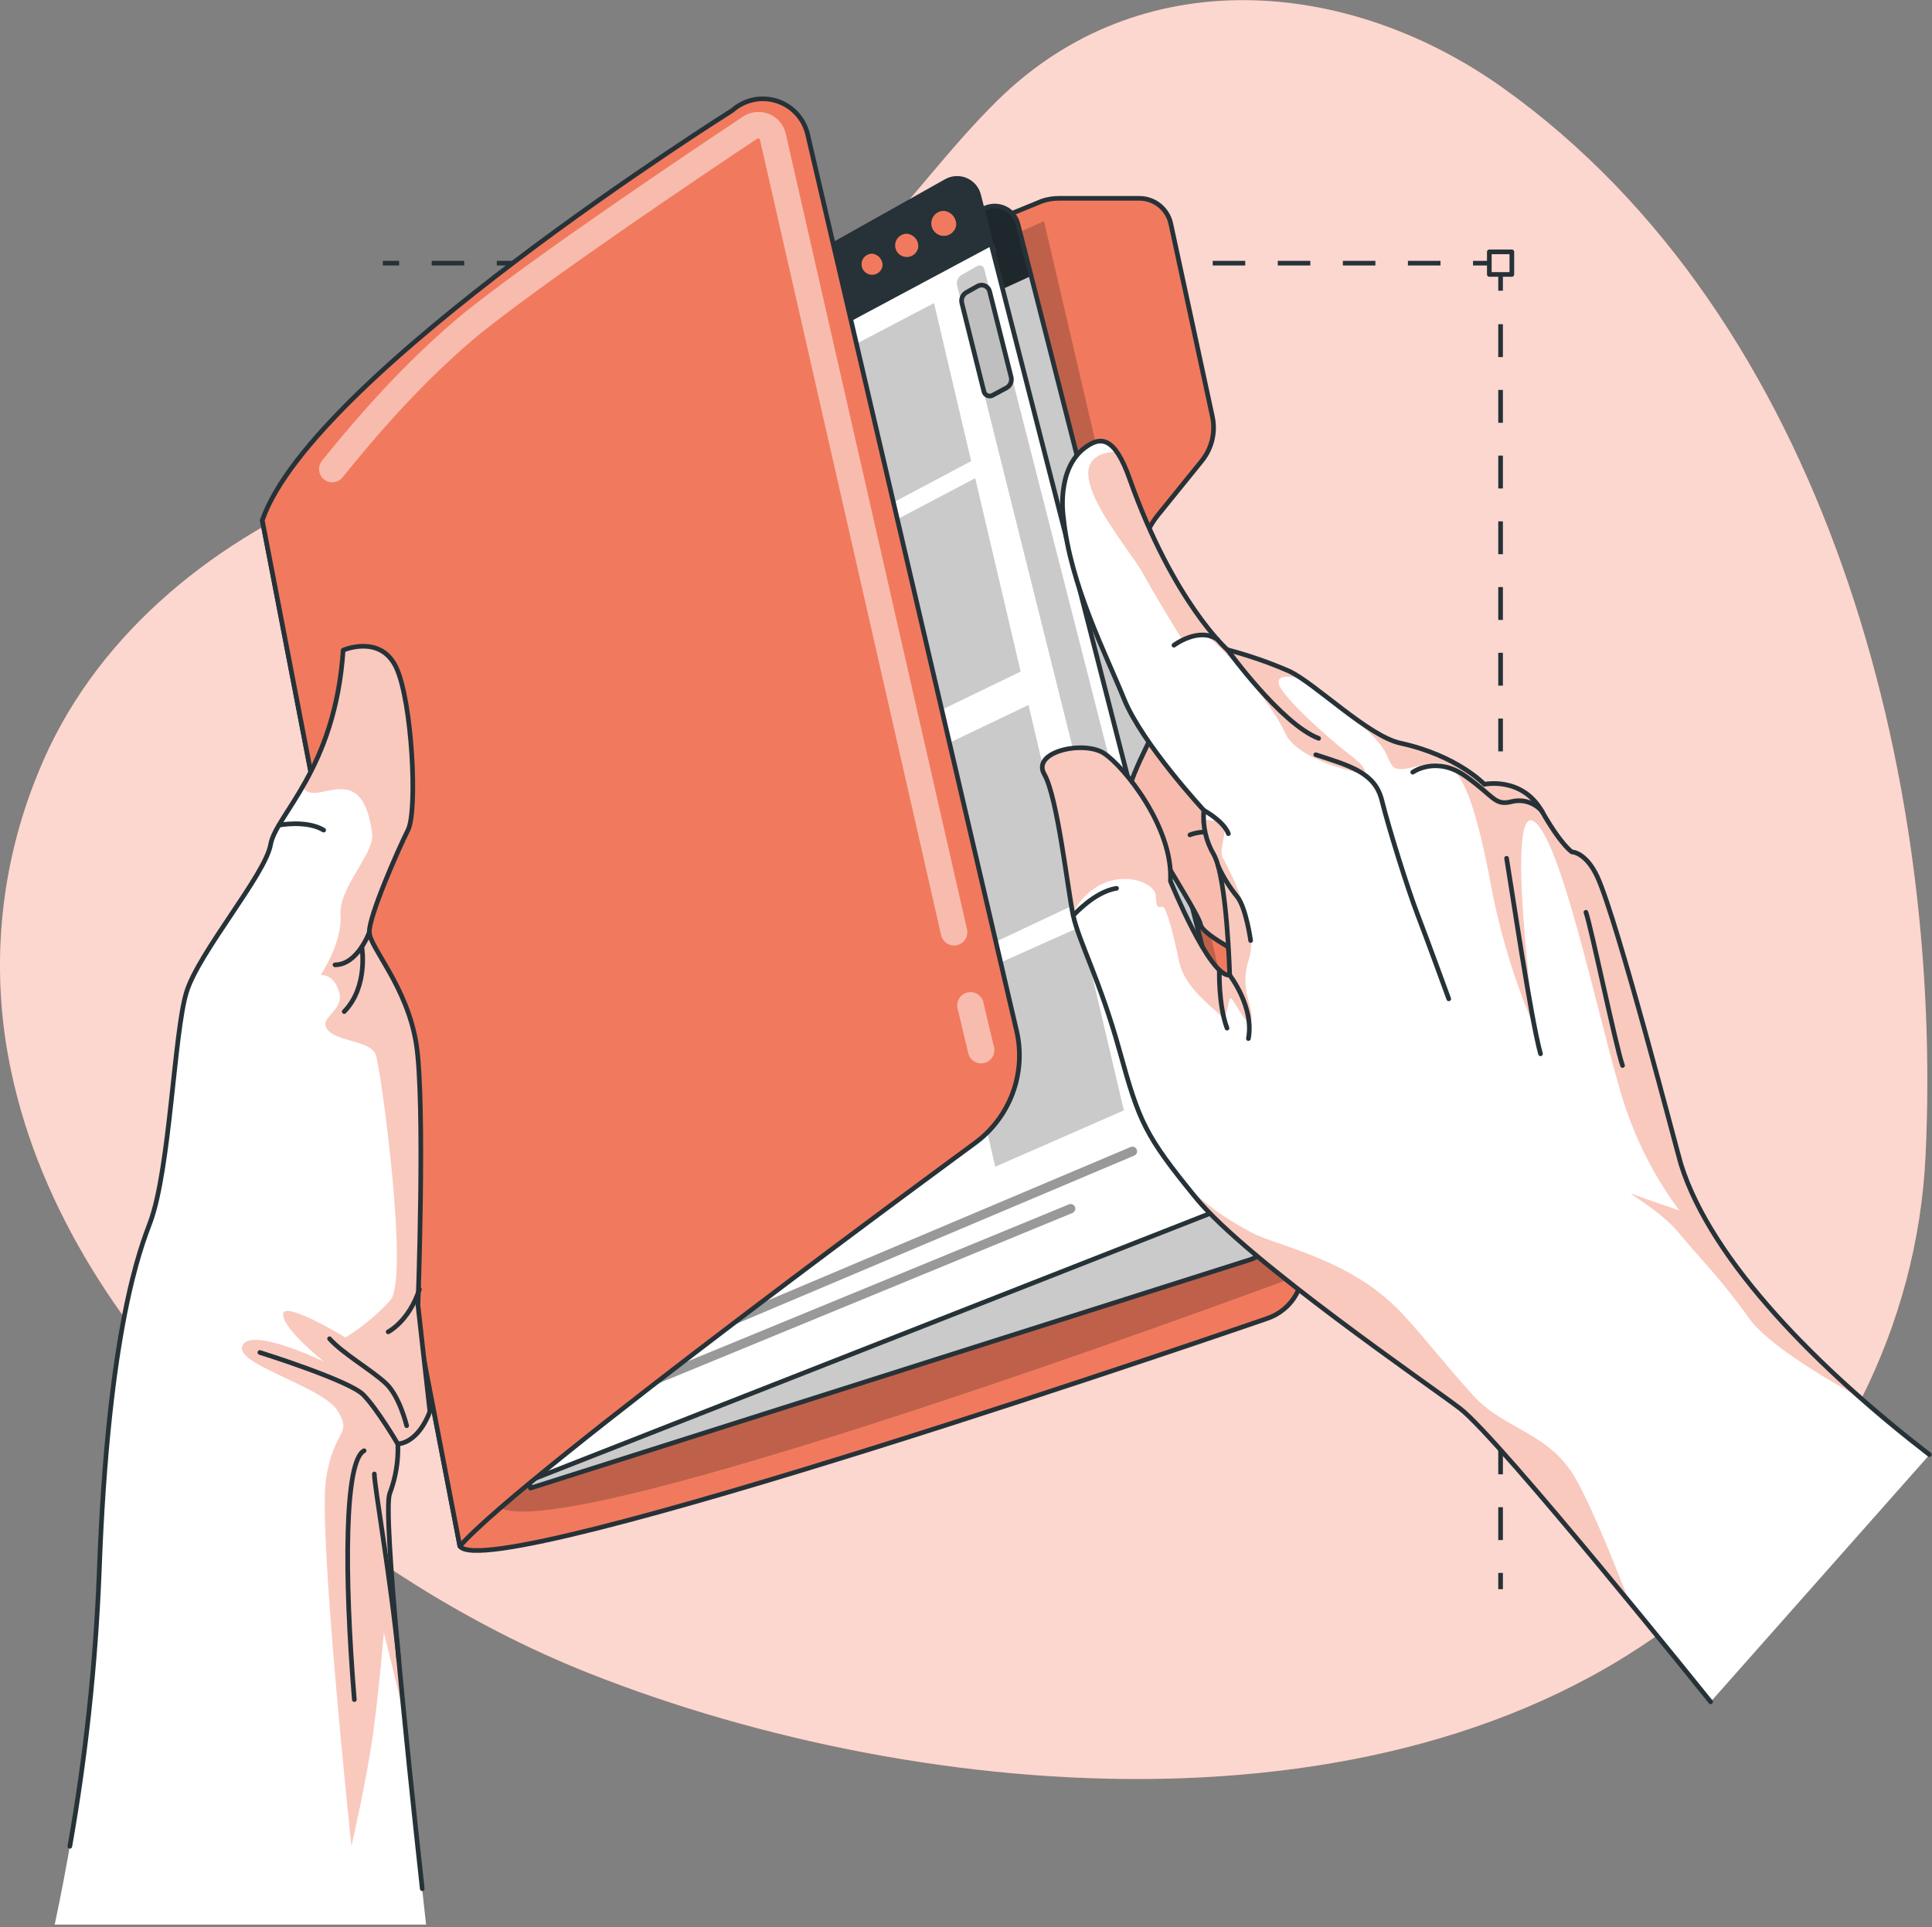 <?xml version="1.0" encoding="UTF-8"?> <svg xmlns="http://www.w3.org/2000/svg" width="415" height="414" viewBox="0 0 415 414" fill="none"><rect x="0" y="0" width="415" height="414" fill="#808080" stroke="none"/> <g clip-path="url(#clip0)"> <path d="M2.46 230.42C-2.212 208.831 -0.193 186.331 8.25 165.92C19.8 137.36 44.62 117.07 72.42 105.23C112.83 88 152.49 87.7 185.34 54C195.47 43.6 203.97 31.69 214.34 21.51C244.86 -8.49 289.53 -4.89 322.89 18.93C392.45 68.6 417.48 167 413.61 248.38C411.87 284.89 394.44 318.87 366.85 342.83C304.45 397.01 198.49 387.89 126.85 359.61C73.38 338.52 15 289.32 2.46 230.42Z" fill="#F17A5E"></path> <path opacity="0.7" d="M2.46 230.42C-2.212 208.831 -0.193 186.331 8.25 165.92C19.8 137.36 44.62 117.07 72.42 105.23C112.83 88 152.49 87.7 185.34 54C195.47 43.6 203.97 31.69 214.34 21.51C244.86 -8.49 289.53 -4.89 322.89 18.93C392.45 68.6 417.48 167 413.61 248.38C411.87 284.89 394.44 318.87 366.85 342.83C304.45 397.01 198.49 387.89 126.85 359.61C73.38 338.52 15 289.32 2.46 230.42Z" fill="white"></path> <path d="M319.91 56.54H316.41" stroke="#263238" stroke-linejoin="round"></path> <path d="M309.42 56.54H89.22" stroke="#263238" stroke-linejoin="round" stroke-dasharray="6.99 6.99"></path> <path d="M85.73 56.54H82.23" stroke="#263238" stroke-linejoin="round"></path> <path d="M322.33 341.43V337.93" stroke="#263238" stroke-linejoin="round"></path> <path d="M322.33 330.87V65.99" stroke="#263238" stroke-linejoin="round" stroke-dasharray="7.06 7.06"></path> <path d="M322.33 62.46V58.96" stroke="#263238" stroke-linejoin="round"></path> <path d="M324.75 54.11H319.91V58.96H324.75V54.11Z" stroke="#263238" stroke-linejoin="round"></path> <path d="M248.75 110.63L258.16 99C259.22 97.688 259.974 96.156 260.367 94.516C260.759 92.876 260.781 91.169 260.43 89.52L251.49 48.06C251.158 46.516 250.307 45.133 249.079 44.141C247.85 43.15 246.319 42.609 244.74 42.61H227.43C226.199 42.608 224.975 42.811 223.81 43.21L56.34 111.79L98.78 332.18C104.78 341.12 272.18 283.27 272.18 283.27C274.844 282.377 277.079 280.522 278.446 278.067C279.813 275.612 280.214 272.735 279.57 270L245.31 125.74C244.688 123.126 244.674 120.404 245.271 117.784C245.867 115.165 247.058 112.717 248.75 110.63V110.63Z" fill="#F17A5E" stroke="#263238" stroke-linecap="round" stroke-linejoin="round"></path> <path opacity="0.3" d="M224.25 47.51L277.25 274.69C277.25 274.69 98 341.45 106.48 320.79C106.48 320.79 63.83 117.79 67.48 117.09C71.13 116.39 224.25 47.51 224.25 47.51Z" fill="black" fill-opacity="0.7"></path> <path d="M268.5 270.64L113.94 319.71L76.1 122.53L73.94 111.31L211.65 44.68C212.332 44.389 213.069 44.248 213.811 44.269C214.553 44.29 215.281 44.471 215.946 44.799C216.611 45.128 217.197 45.597 217.664 46.173C218.131 46.75 218.467 47.421 218.65 48.14L221.49 59.27L273.18 261.86C273.687 263.645 273.483 265.557 272.611 267.194C271.738 268.831 270.264 270.066 268.5 270.64V270.64Z" fill="white"></path> <path d="M221.53 59.27L77.2 125.34L73.94 111.34L211.65 44.68C212.332 44.389 213.069 44.248 213.811 44.269C214.553 44.29 215.281 44.471 215.946 44.799C216.611 45.128 217.197 45.597 217.664 46.173C218.131 46.75 218.467 47.421 218.65 48.14L221.53 59.27Z" fill="#263238"></path> <path d="M214.3 54.39C214.335 54.83 214.277 55.271 214.132 55.687C213.986 56.103 213.756 56.484 213.454 56.806C213.153 57.128 212.788 57.384 212.383 57.556C211.978 57.729 211.541 57.816 211.1 57.81C210.183 57.675 209.349 57.204 208.76 56.489C208.171 55.774 207.868 54.866 207.91 53.94C207.874 53.501 207.93 53.059 208.074 52.642C208.218 52.226 208.448 51.844 208.748 51.521C209.048 51.198 209.412 50.942 209.817 50.768C210.222 50.594 210.659 50.506 211.1 50.51C212.018 50.648 212.853 51.12 213.444 51.836C214.035 52.553 214.34 53.462 214.3 54.39V54.39Z" fill="#F17A5E" stroke="#263238" stroke-linecap="round" stroke-linejoin="round"></path> <path d="M206.05 58.47C206.074 58.879 206.015 59.288 205.875 59.673C205.736 60.059 205.518 60.411 205.237 60.709C204.956 61.007 204.617 61.244 204.241 61.406C203.865 61.568 203.459 61.651 203.05 61.65C202.192 61.529 201.41 61.094 200.856 60.428C200.301 59.763 200.014 58.916 200.05 58.05C200.025 57.641 200.085 57.232 200.224 56.847C200.364 56.462 200.581 56.109 200.862 55.812C201.143 55.514 201.482 55.276 201.859 55.114C202.235 54.953 202.64 54.869 203.05 54.87C203.907 54.991 204.689 55.426 205.244 56.092C205.798 56.757 206.086 57.605 206.05 58.47V58.47Z" fill="#F17A5E" stroke="#263238" stroke-linecap="round" stroke-linejoin="round"></path> <path d="M198.27 62C198.305 62.384 198.259 62.771 198.135 63.137C198.01 63.502 197.811 63.837 197.548 64.12C197.286 64.403 196.967 64.627 196.613 64.779C196.258 64.93 195.876 65.006 195.49 65C194.693 64.882 193.969 64.474 193.455 63.853C192.942 63.233 192.677 62.445 192.71 61.64C192.676 61.256 192.724 60.87 192.848 60.505C192.973 60.141 193.173 59.806 193.435 59.524C193.697 59.241 194.015 59.017 194.369 58.864C194.723 58.712 195.105 58.636 195.49 58.64C196.286 58.76 197.009 59.169 197.522 59.789C198.035 60.409 198.301 61.196 198.27 62V62Z" fill="#F17A5E" stroke="#263238" stroke-linecap="round" stroke-linejoin="round"></path> <path opacity="0.3" d="M268.5 270.64L113.94 319.71L76.1 122.53L73.94 111.31L211.65 44.68C212.332 44.389 213.069 44.248 213.811 44.269C214.553 44.29 215.281 44.471 215.946 44.799C216.611 45.128 217.197 45.597 217.664 46.173C218.131 46.75 218.467 47.421 218.65 48.14L221.49 59.27L273.18 261.86C273.687 263.645 273.483 265.557 272.611 267.194C271.738 268.831 270.264 270.066 268.5 270.64V270.64Z" fill="black" fill-opacity="0.7"></path> <path d="M268.5 270.64L113.94 319.71L76.1 122.53L73.94 111.31L211.65 44.68C212.332 44.389 213.069 44.248 213.811 44.269C214.553 44.29 215.281 44.471 215.946 44.799C216.611 45.128 217.197 45.597 217.664 46.173C218.131 46.75 218.467 47.421 218.65 48.14L221.49 59.27L273.18 261.86C273.687 263.645 273.483 265.557 272.611 267.194C271.738 268.831 270.264 270.066 268.5 270.64V270.64Z" stroke="#263238" stroke-linecap="round" stroke-linejoin="round"></path> <path d="M259.36 260.92L106.88 320.79L69.55 126.25L67.43 115.18L203.27 38.93C203.908 38.573 204.62 38.368 205.35 38.331C206.081 38.294 206.81 38.426 207.481 38.716C208.152 39.006 208.747 39.447 209.221 40.004C209.694 40.562 210.032 41.221 210.21 41.93L213 52.84L264 251.84C264.462 253.659 264.246 255.584 263.392 257.255C262.538 258.926 261.105 260.229 259.36 260.92V260.92Z" fill="white" stroke="#263238" stroke-linecap="round" stroke-linejoin="round"></path> <path d="M213 52.84L70.64 129L67.43 115.19L203.27 38.93C203.908 38.573 204.62 38.368 205.35 38.331C206.081 38.294 206.81 38.426 207.481 38.716C208.152 39.006 208.747 39.447 209.221 40.004C209.694 40.562 210.032 41.221 210.21 41.93L213 52.84Z" fill="#263238"></path> <path d="M205.89 48.46C205.8 49.064 205.539 49.63 205.137 50.089C204.735 50.549 204.21 50.884 203.623 51.054C203.037 51.224 202.414 51.222 201.828 51.048C201.243 50.875 200.719 50.537 200.32 50.075C199.921 49.612 199.663 49.045 199.577 48.441C199.491 47.837 199.58 47.22 199.833 46.664C200.087 46.109 200.495 45.638 201.008 45.308C201.522 44.977 202.119 44.801 202.73 44.8C203.632 44.872 204.47 45.296 205.062 45.981C205.653 46.666 205.951 47.557 205.89 48.46Z" fill="#F17A5E" stroke="#263238" stroke-linecap="round" stroke-linejoin="round"></path> <path d="M197.75 53.11C197.675 53.684 197.435 54.223 197.06 54.664C196.685 55.105 196.191 55.427 195.637 55.593C195.082 55.76 194.492 55.762 193.936 55.6C193.381 55.438 192.884 55.119 192.506 54.681C192.127 54.244 191.884 53.706 191.804 53.133C191.724 52.56 191.812 51.976 192.057 51.452C192.301 50.927 192.692 50.485 193.182 50.178C193.673 49.87 194.241 49.712 194.82 49.72C195.656 49.787 196.432 50.18 196.98 50.814C197.529 51.449 197.805 52.273 197.75 53.11V53.11Z" fill="#F17A5E" stroke="#263238" stroke-linecap="round" stroke-linejoin="round"></path> <path d="M190.07 57.19C189.99 57.714 189.761 58.203 189.411 58.601C189.06 58.998 188.604 59.287 188.094 59.433C187.585 59.579 187.044 59.575 186.537 59.423C186.029 59.271 185.576 58.977 185.231 58.575C184.886 58.173 184.663 57.68 184.589 57.156C184.515 56.631 184.593 56.096 184.814 55.615C185.035 55.133 185.39 54.725 185.836 54.439C186.282 54.153 186.8 54 187.33 54C188.114 54.066 188.84 54.438 189.352 55.035C189.865 55.631 190.123 56.405 190.07 57.19Z" fill="#F17A5E" stroke="#263238" stroke-linecap="round" stroke-linejoin="round"></path> <path opacity="0.3" d="M211.41 57.76L256.31 233.56C256.4 233.909 256.363 234.279 256.205 234.603C256.048 234.927 255.78 235.185 255.45 235.33L251.36 237.15C251.161 237.238 250.945 237.282 250.727 237.278C250.509 237.274 250.294 237.223 250.098 237.128C249.902 237.032 249.729 236.896 249.591 236.727C249.454 236.558 249.354 236.361 249.3 236.15L205.59 61.34C205.484 60.9 205.524 60.437 205.704 60.022C205.885 59.607 206.196 59.262 206.59 59.04L209.97 57.14C210.103 57.068 210.25 57.028 210.401 57.021C210.551 57.015 210.702 57.042 210.84 57.102C210.979 57.161 211.102 57.252 211.2 57.366C211.299 57.48 211.371 57.614 211.41 57.76V57.76Z" fill="black" fill-opacity="0.7"></path> <path d="M207.56 62.84L210 61.47C210.237 61.339 210.501 61.265 210.772 61.253C211.042 61.24 211.312 61.29 211.56 61.398C211.809 61.506 212.029 61.67 212.204 61.877C212.379 62.083 212.504 62.327 212.57 62.59L217.19 81C217.307 81.444 217.272 81.915 217.091 82.337C216.91 82.759 216.593 83.109 216.19 83.33L213.19 84.94C213.018 85.031 212.829 85.081 212.635 85.088C212.441 85.094 212.248 85.057 212.071 84.978C211.893 84.899 211.736 84.78 211.611 84.632C211.487 84.483 211.397 84.308 211.35 84.12L206.61 65.12C206.499 64.688 206.532 64.232 206.703 63.821C206.875 63.409 207.175 63.065 207.56 62.84V62.84Z" fill="#BFBFBF" stroke="#263238" stroke-linecap="round" stroke-linejoin="round"></path> <path opacity="0.4" d="M229.98 259.68L131.76 300.12" stroke="black" stroke-width="2" stroke-linecap="round" stroke-linejoin="round"></path> <path opacity="0.4" d="M243.25 247.35L118.48 300.12" stroke="black" stroke-width="2" stroke-linecap="round" stroke-linejoin="round"></path> <path opacity="0.3" d="M231 194.27L220.93 151.46L193.64 164.5L203.62 207.16L231 194.27Z" fill="black" fill-opacity="0.7"></path> <path opacity="0.3" d="M182.52 116.93L192 157.47L219.24 144.28L209.48 102.74L182.52 116.93Z" fill="black" fill-opacity="0.7"></path> <path opacity="0.3" d="M208.61 99.07L200.63 65.12L173.71 79.23L181.69 113.36L208.61 99.07Z" fill="black" fill-opacity="0.7"></path> <path opacity="0.3" d="M204.61 211.4L213.79 250.66L241.41 238.56L232.13 199.09L204.61 211.4Z" fill="black" fill-opacity="0.7"></path> <path d="M56.34 111.79L98.78 332.18C112.36 316.67 209.4 245.6 209.4 245.6C213.077 242.913 215.889 239.21 217.488 234.945C219.087 230.681 219.404 226.042 218.4 221.6L173.5 28.94C173.123 27.263 172.315 25.714 171.156 24.445C169.997 23.175 168.527 22.231 166.891 21.703C165.255 21.176 163.51 21.085 161.828 21.439C160.146 21.792 158.585 22.579 157.3 23.72C157.3 23.72 67.06 80.42 56.34 111.79Z" fill="#F17A5E" stroke="#263238" stroke-linecap="round" stroke-linejoin="round"></path> <g opacity="0.7"> <path opacity="0.7" d="M210.75 228.46C210.111 228.458 209.491 228.243 208.989 227.847C208.487 227.452 208.132 226.9 207.98 226.28C207.22 223.133 206.47 219.98 205.73 216.82C205.62 216.448 205.586 216.057 205.632 215.672C205.678 215.286 205.803 214.914 205.998 214.579C206.192 214.243 206.454 213.951 206.766 213.72C207.078 213.489 207.433 213.324 207.811 213.235C208.189 213.146 208.581 213.136 208.963 213.204C209.345 213.272 209.709 213.418 210.033 213.632C210.357 213.846 210.634 214.123 210.846 214.448C211.059 214.773 211.203 215.138 211.27 215.52C211.997 218.66 212.743 221.8 213.51 224.94C213.599 225.303 213.616 225.68 213.56 226.05C213.503 226.42 213.374 226.774 213.18 227.094C212.985 227.414 212.73 227.692 212.428 227.913C212.126 228.133 211.783 228.292 211.42 228.38C211.2 228.431 210.975 228.457 210.75 228.46V228.46Z" fill="white"></path> </g> <g opacity="0.7"> <path opacity="0.7" d="M204.94 203.14C204.294 203.136 203.669 202.915 203.165 202.513C202.66 202.11 202.306 201.549 202.16 200.92L163.24 30C163.231 29.943 163.206 29.89 163.169 29.846C163.132 29.802 163.084 29.769 163.03 29.75C162.981 29.723 162.926 29.709 162.87 29.709C162.814 29.709 162.759 29.723 162.71 29.75C152.71 36.41 118.89 59.09 103.22 71.62C93.22 79.94 84.09 89.49 73.59 102.56C73.117 103.147 72.429 103.523 71.679 103.603C70.929 103.684 70.177 103.463 69.59 102.99C69.003 102.517 68.627 101.829 68.547 101.079C68.466 100.329 68.687 99.577 69.16 98.99C79.9 85.68 89.3 75.88 99.62 67.28C115.09 54.91 146.69 33.64 159.56 25.08C160.371 24.529 161.305 24.186 162.28 24.08C163.255 23.974 164.241 24.108 165.151 24.471C166.062 24.834 166.87 25.415 167.504 26.163C168.139 26.91 168.58 27.802 168.79 28.76L207.71 199.66C207.878 200.396 207.746 201.168 207.345 201.807C206.944 202.447 206.306 202.901 205.57 203.07C205.363 203.113 205.152 203.136 204.94 203.14Z" fill="white"></path> </g> <path d="M91.52 413.48C90.18 401.4 88.37 384.62 86.8 368.63C84.51 345.28 82.73 323.63 83.7 320.94C84.997 317.531 85.596 313.895 85.46 310.25C90.21 309.73 92.34 303.25 92.34 303.25L89.79 280.44C89.79 280.44 91.38 236.75 89.42 224.34C87.46 211.93 79.5 203.62 79.34 200.34C79.18 197.06 85.55 182.52 87.64 178.34C89.73 174.16 88.53 150.8 85.15 143.49C84.428 141.722 83.063 140.293 81.33 139.49C77.77 137.9 73.71 139.68 73.71 139.68C73.18 150.026 70.194 160.097 65 169.06V169.06C61.72 174.75 58.69 178.44 58.14 181.45C57 187.9 42.74 204.52 40.06 213.12C37.38 221.72 36.51 251 32.29 262.48C30.29 267.9 23.16 285.18 21.29 337.87C20.243 363.297 17.052 388.59 11.75 413.48H91.52Z" fill="white"></path> <path opacity="0.4" d="M87.64 178.32C85.55 182.47 79.17 196.99 79.34 200.32C79.51 203.65 87.45 211.94 89.42 224.32C91.39 236.7 89.79 280.42 89.79 280.42L92.34 303.23C92.34 303.23 90.21 309.73 85.46 310.23C85.596 313.875 84.997 317.511 83.7 320.92C82.7 323.65 84.51 345.26 86.8 368.61C84.41 358.53 82.45 350.74 82.45 350.74C82.45 350.74 81.45 363.15 80.07 372.93C78.69 382.71 75.49 396.65 75.49 396.65C75.49 396.65 68.34 329.28 70 318C71.66 306.72 75.76 308.58 72.59 303.2C69.42 297.82 50.19 293.14 52.07 289.09C53.95 285.04 69 292.25 69.6 292.55C69.09 292.14 60.74 285.45 60.8 282.35C60.86 279.25 74.21 287.35 74.21 287.35C77.779 285.143 81.023 282.451 83.85 279.35C87.93 274.68 81.85 229.91 80.74 226.68C79.63 223.45 72.45 223.91 70.36 221.22C68.27 218.53 73.95 217.33 72.86 213.22C71.77 209.11 68.86 209.48 68.86 209.48C68.86 209.48 73.56 202.61 73.14 196.62C72.72 190.63 80.5 183.41 79.94 179.09C77.75 162.26 67.74 173.86 65.02 169.09C70.216 160.131 73.206 150.063 73.74 139.72C73.74 139.72 77.8 137.94 81.36 139.53C83.093 140.333 84.458 141.762 85.18 143.53C88.53 150.78 89.74 174.16 87.64 178.32Z" fill="#F17A5E"></path> <path d="M15 396.67C18.428 377.235 20.536 357.59 21.31 337.87C23.19 285.18 30.31 267.87 32.31 262.48C36.52 250.96 37.4 221.72 40.07 213.12C42.74 204.52 57 187.9 58.12 181.46C59.24 175.02 72 165.39 73.71 139.69C73.71 139.69 81.76 136.16 85.14 143.47C88.52 150.78 89.74 174.16 87.64 178.32C85.54 182.48 79.17 196.99 79.33 200.32C79.49 203.65 87.46 211.94 89.42 224.32C91.38 236.7 89.78 280.42 89.78 280.42L92.34 303.23C92.34 303.23 90.22 309.73 85.46 310.23C85.6 313.872 85.002 317.505 83.7 320.91C82.2 325.15 87.29 374.72 90.7 405.78" stroke="#263238" stroke-linecap="round" stroke-linejoin="round"></path> <path d="M79.33 200.29C79.33 200.29 76.82 207.29 71.96 207.29" stroke="#263238" stroke-linecap="round" stroke-linejoin="round"></path> <path d="M77.72 203.42C77.72 203.42 79.2 211.92 73.94 217.33" stroke="#263238" stroke-linecap="round" stroke-linejoin="round"></path> <path d="M59.92 177.28C59.92 177.28 65.82 176.12 69.52 178.34" stroke="#263238" stroke-linecap="round" stroke-linejoin="round"></path> <path d="M55.82 290.57C55.82 290.57 74.99 296.57 78.02 299.64C81.05 302.71 85.46 310.25 85.46 310.25" stroke="#263238" stroke-linecap="round" stroke-linejoin="round"></path> <path d="M70.79 287.62C73.6 290.79 79.91 294.41 82.89 297.22C85.87 300.03 87.35 306.3 87.35 306.3" stroke="#263238" stroke-linecap="round" stroke-linejoin="round"></path> <path d="M83.38 286.14C83.38 286.14 87.81 283.94 90.09 277.01" stroke="#263238" stroke-linecap="round" stroke-linejoin="round"></path> <path d="M78.21 311.68C74.01 313.8 73.89 337.88 76.11 365.15" stroke="#263238" stroke-linecap="round" stroke-linejoin="round"></path> <path d="M80.41 316.67C80.41 319.33 84.02 339.67 85.67 356.73" stroke="#263238" stroke-linecap="round" stroke-linejoin="round"></path> <path d="M250.24 152.76C250.24 152.76 242.4 167.07 242.48 170.31C242.56 173.55 257.48 196.04 257.87 198.58C258.26 201.12 269.07 206.06 273.01 208.66C276.95 211.26 281.92 192.36 281.28 178.74C280.64 165.12 250.24 152.76 250.24 152.76Z" fill="white"></path> <path opacity="0.5" d="M250.24 152.76C250.24 152.76 242.4 167.07 242.48 170.31C242.56 173.55 257.48 196.04 257.87 198.58C258.26 201.12 269.07 206.06 273.01 208.66C276.95 211.26 281.92 192.36 281.28 178.74C280.64 165.12 250.24 152.76 250.24 152.76Z" fill="#F17A5E"></path> <path d="M250.24 152.76C250.24 152.76 242.4 167.07 242.48 170.31C242.56 173.55 257.48 196.04 257.87 198.58C258.26 201.12 269.07 206.06 273.01 208.66C276.95 211.26 281.92 192.36 281.28 178.74C280.64 165.12 250.24 152.76 250.24 152.76Z" stroke="#263238" stroke-linecap="round" stroke-linejoin="round"></path> <path d="M255.6 179.37C255.6 179.37 263.3 175.87 271.67 185.2" stroke="#263238" stroke-linecap="round" stroke-linejoin="round"></path> <path d="M414.47 312.53L367.47 365.61C367.47 365.61 359.71 356 350 344.22C336.26 327.5 318.59 306.48 313.6 302.65C307.5 297.96 267.84 270.84 256.89 257.42C255.31 255.49 253.95 253.79 252.74 252.23C245.5 242.92 244.07 238.92 240.47 225.92C236.28 210.72 231.67 202.33 230.47 196.7C230.47 196.54 230.4 196.36 230.36 196.18C229.16 189.94 227.04 171.18 224.28 166.41C221.44 161.49 232.72 159.11 237.02 161.84C241.32 164.57 252.02 177.84 251.36 189.33C251.36 189.33 259.79 210.1 264.09 209.54C264.09 209.54 263.54 188.73 260.68 183.64C259.353 181.321 258.599 178.719 258.48 176.05C258.438 175.406 258.458 174.76 258.54 174.12C258.54 174.12 245.28 159.82 241.39 150.19C237.5 140.56 229.85 125.74 228.39 111.32C228.39 111.32 226.68 100.95 232.96 96.25C235.36 94.45 237.57 93.95 239.8 97.05C240.983 98.869 241.921 100.836 242.59 102.9C252 129.46 263.59 139.64 263.59 139.64C268.133 140.825 272.577 142.363 276.88 144.24C277.826 144.707 278.736 145.245 279.6 145.85V145.85C282.06 147.51 285.07 149.91 288.16 152.27C292.63 155.66 297.28 158.94 300.77 159.71C312.94 162.35 318.77 168.52 318.77 168.52C318.77 168.52 326.85 166.8 331.13 174.33C335.27 181.61 337.56 183.06 337.56 183.06C337.56 183.06 340.61 183.06 343.06 188.44C347.38 197.88 360.36 248.16 360.99 250.19C366.21 266.82 381.74 284.67 399.49 300.31C404.47 304.57 409.47 308.67 414.47 312.53Z" fill="white"></path> <path opacity="0.4" d="M292.79 166.23C292.79 166.23 278.73 163.69 275.96 157.32C273.19 150.95 261.43 137.32 258.61 136.44C257.822 136.175 256.975 136.136 256.166 136.327C255.357 136.518 254.617 136.931 254.03 137.52C254.03 137.52 249.16 129.82 245.49 123.17C242 116.85 224.79 97.9 239.86 97C241.043 98.819 241.981 100.786 242.65 102.85C252.06 129.41 263.65 139.59 263.65 139.59C268.193 140.775 272.636 142.313 276.94 144.19C277.886 144.657 278.796 145.195 279.66 145.8C279.29 145.71 273.66 144.31 274.78 147.19C275.9 150.07 285.09 158.47 289.9 162.11C294.71 165.75 292.79 166.23 292.79 166.23Z" fill="#F17A5E"></path> <path opacity="0.4" d="M399.62 300.31C391.67 295.96 379.62 288.77 375.62 283.12C369.43 274.42 364.85 270.06 360.73 265.01C356.61 259.96 348.81 255.86 350.64 256.54C352.47 257.22 360.73 260.07 360.73 260.07C356.083 253.813 352.377 246.91 349.73 239.58C344.91 226.75 336.16 181.58 329.65 176.58C323.14 171.58 329.65 220.86 329.65 220.86C325.493 211.222 322.388 201.164 320.39 190.86C317.39 174.67 314.69 166.72 311.18 164.53C307.67 162.34 300.91 166.95 299.08 164.53C297.25 162.11 299.31 161.22 288.25 152.28C292.72 155.67 297.37 158.95 300.86 159.72C313.03 162.36 318.86 168.53 318.86 168.53C318.86 168.53 326.94 166.81 331.22 174.34C335.36 181.62 337.65 183.07 337.65 183.07C337.65 183.07 340.7 183.07 343.15 188.45C347.47 197.89 360.45 248.17 361.08 250.2C366.34 266.82 381.87 284.67 399.62 300.31Z" fill="#F17A5E"></path> <path opacity="0.4" d="M268.8 219.09C268.29 222.09 264.5 213.23 264.16 214.6C263.82 215.97 262.8 220.49 262.74 219.09C262.68 217.69 254.66 213.23 253.28 206.58C251.9 199.93 250.99 197.09 250.28 195.43C249.57 193.77 248.37 196.54 248.28 192.51C248.21 188.9 236.59 185.09 230.39 196.17C229.19 189.93 227.07 171.17 224.31 166.4C221.47 161.48 232.75 159.1 237.05 161.83C241.35 164.56 252.05 177.83 251.39 189.32C251.39 189.32 259.82 210.09 264.12 209.53C264.12 209.53 263.57 188.72 260.71 183.63C259.383 181.311 258.629 178.709 258.51 176.04L262.7 176.61C263.83 179.09 261.62 182.61 262.7 184.41C263.78 186.21 270.55 199.23 268.31 205.97C266.07 212.71 269.32 216 268.8 219.09Z" fill="#F17A5E"></path> <path opacity="0.4" d="M350 344.22C336.26 327.5 318.59 306.48 313.6 302.65C307.5 297.96 267.84 270.84 256.89 257.42C255.31 255.49 253.95 253.79 252.74 252.23C258.57 259.36 265.74 263.1 268.82 264.79C274.32 267.79 290.25 270.33 301.36 282.39C306.76 288.25 309.84 292.51 316.49 299.85C323.14 307.19 332.76 307.64 338.49 317.73C341.4 322.79 346.17 334.18 350 344.22Z" fill="#F17A5E"></path> <path d="M367.45 365.62C367.45 365.62 322.15 309.18 313.64 302.62C307.54 297.93 267.88 270.82 256.92 257.39C245.96 243.96 244.71 241.07 240.52 225.87C236.33 210.67 231.72 202.29 230.52 196.66C229.32 191.03 227.16 171.28 224.33 166.36C221.5 161.44 232.77 159.07 237.07 161.8C241.37 164.53 252.07 177.8 251.41 189.29C251.41 189.29 259.84 210.06 264.14 209.49C264.14 209.49 263.58 188.69 260.73 183.6C259.037 180.729 258.288 177.399 258.59 174.08C258.59 174.08 245.33 159.78 241.44 150.15C237.55 140.52 229.9 125.7 228.44 111.28C228.44 111.28 226.73 100.92 233.01 96.21C236.4 93.67 239.4 93.71 242.64 102.86C252.05 129.42 263.64 139.6 263.64 139.6C268.183 140.785 272.627 142.323 276.93 144.2C282.53 146.83 293.93 158.2 300.85 159.67C313.01 162.32 318.85 168.5 318.85 168.5C318.85 168.5 326.94 166.78 331.21 174.3C335.35 181.58 337.64 183.03 337.64 183.03C337.64 183.03 340.64 183.03 343.13 188.41C347.46 197.84 360.44 248.12 361.08 250.16C367.72 271.32 391.08 294.47 414.43 312.51" stroke="#263238" stroke-linecap="round" stroke-linejoin="round"></path> <path d="M263.69 139.63C263.69 139.63 275.2 155.56 283.25 158.63" stroke="#263238" stroke-linecap="round" stroke-linejoin="round"></path> <path d="M282.63 162.15C290.39 164.64 295.4 166.15 296.83 171.97C298.26 177.79 302.41 191.05 304.41 196.25C306.41 201.45 311.2 214.6 311.2 214.6" stroke="#263238" stroke-linecap="round" stroke-linejoin="round"></path> <path d="M264.16 209.52C264.16 209.52 269.45 216.4 268.16 223.13" stroke="#263238" stroke-linecap="round" stroke-linejoin="round"></path> <path d="M261.92 208.42C261.92 208.42 261.69 215.89 263.57 220.89" stroke="#263238" stroke-linecap="round" stroke-linejoin="round"></path> <path d="M258.61 174.11C258.61 174.11 262.85 176.4 263.86 179.11" stroke="#263238" stroke-linecap="round" stroke-linejoin="round"></path> <path d="M261.7 186.15C262.75 188.422 264.073 190.558 265.64 192.51C267.64 194.76 268.64 202.07 268.64 202.07" stroke="#263238" stroke-linecap="round" stroke-linejoin="round"></path> <path d="M230.54 196.69C230.54 196.69 235.11 191.55 239.83 190.85" stroke="#263238" stroke-linecap="round" stroke-linejoin="round"></path> <path d="M252.17 138.62C252.17 138.62 257.48 134.62 261.52 137.39" stroke="#263238" stroke-linecap="round" stroke-linejoin="round"></path> <path d="M340.66 196C341.73 198.91 347.16 225.19 348.53 228.92" stroke="#263238" stroke-linecap="round" stroke-linejoin="round"></path> <path d="M303.46 165.9C303.46 165.9 308.46 162.32 314.73 166.71C321 171.1 321 173.22 324.85 172.19C326.012 171.926 327.224 171.986 328.354 172.363C329.485 172.74 330.49 173.421 331.26 174.33" stroke="#263238" stroke-linecap="round" stroke-linejoin="round"></path> <path d="M323.62 184.4C324.62 190.3 328.86 219.13 330.91 226.4" stroke="#263238" stroke-linecap="round" stroke-linejoin="round"></path> </g> <defs> <clipPath id="clip0"> <rect width="414.98" height="413.48" fill="white"></rect> </clipPath> </defs> </svg> 